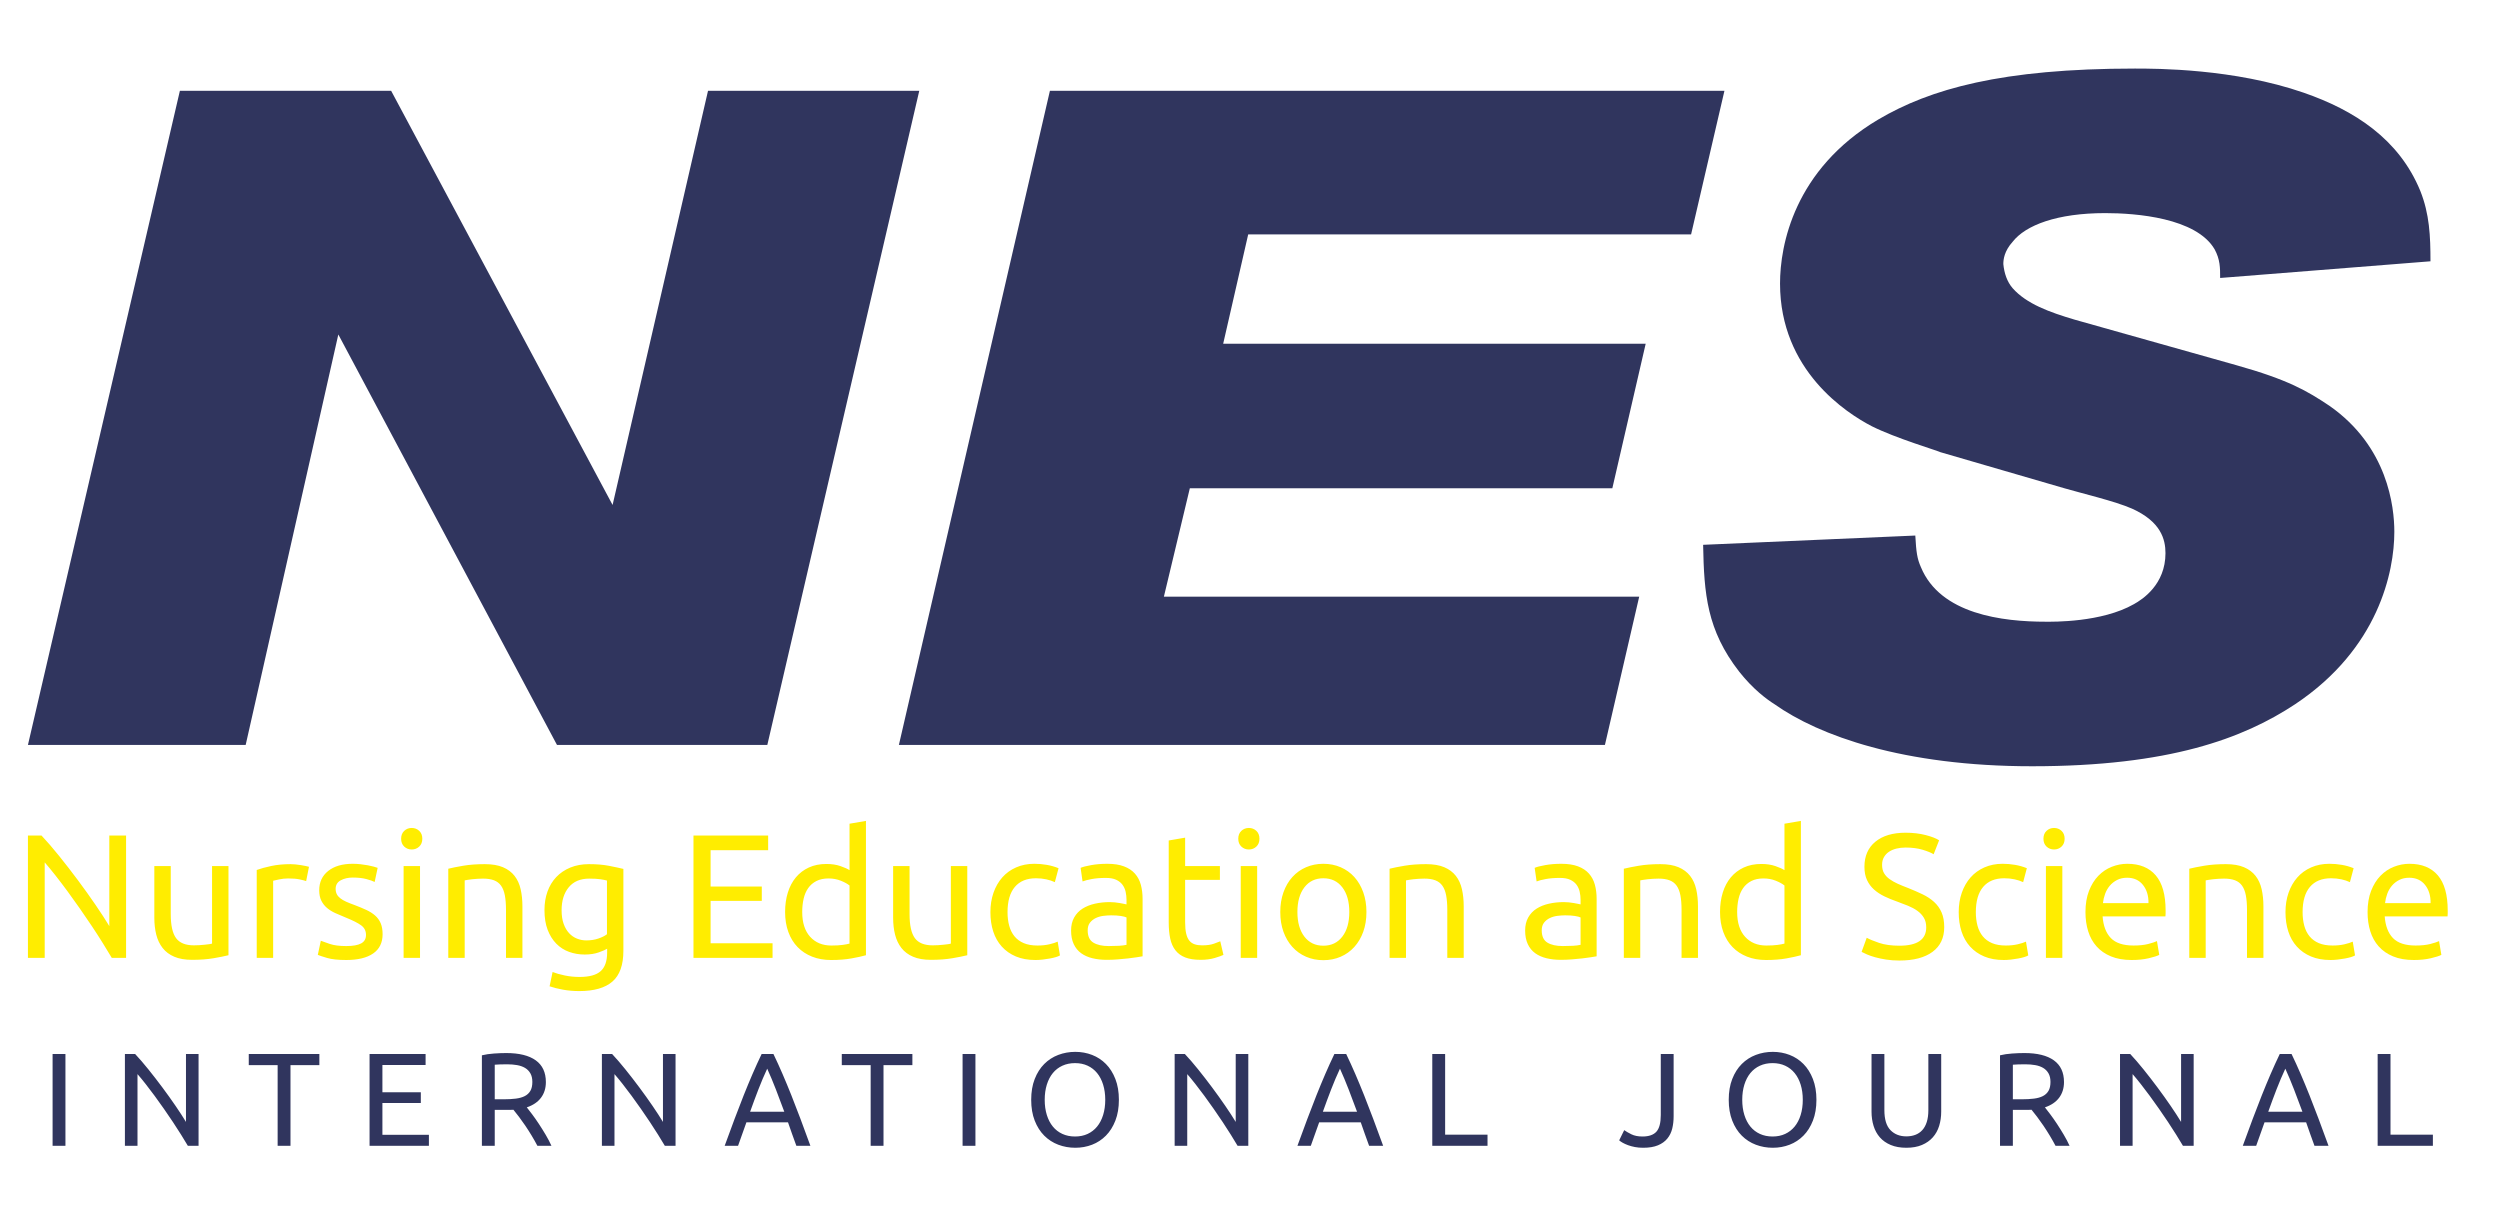 <?xml version="1.0" encoding="UTF-8"?>
<!DOCTYPE svg PUBLIC "-//W3C//DTD SVG 1.1//EN" "http://www.w3.org/Graphics/SVG/1.1/DTD/svg11.dtd">
<!-- Creator: CorelDRAW 2020 (64-Bit) -->
<svg xmlns="http://www.w3.org/2000/svg" xml:space="preserve" width="102.954mm" height="49.943mm" version="1.1" style="shape-rendering:geometricPrecision; text-rendering:geometricPrecision; image-rendering:optimizeQuality; fill-rule:evenodd; clip-rule:evenodd"
viewBox="0 0 11068.07 5369.12"
 xmlns:xlink="http://www.w3.org/1999/xlink"
 xmlns:xodm="http://www.corel.com/coreldraw/odm/2003">
 <defs>
  <style type="text/css">
   <![CDATA[
    .fil3 {fill:none}
    .fil1 {fill:#FFED00;fill-rule:nonzero}
    .fil0 {fill:#30355E;fill-rule:nonzero}
    .fil2 {fill:#30355E;fill-rule:nonzero}
   ]]>
  </style>
 </defs>
 <g id="Layer_x0020_1">
  <path class="fil0" d="M4069.82 401.98l-935.26 0 -422.51 1833.62 -980.39 -1833.62 -935.27 0 -672.73 2896.04 963.98 0 410.19 -1817.2 968.09 1817.2 931.16 0 672.73 -2896.04zm3564.68 0l-2986.28 0 -668.64 2896.04 3125.76 0 151.77 -656.33 -2104.35 0 114.86 -479.94 1870.52 0 147.68 -639.91 -1870.54 0 110.76 -484.05 1960.77 0 147.67 -635.81zm3125.76 754.78c0,-110.75 -4.11,-209.2 -45.13,-311.75 -94.35,-229.72 -291.24,-356.88 -516.85,-434.82 -307.66,-106.64 -652.23,-106.64 -746.58,-106.64 -590.69,0 -906.55,90.24 -1136.26,225.61 -373.29,221.51 -434.82,557.87 -434.82,726.06 0,385.59 295.35,574.28 406.11,631.71 106.64,53.33 287.13,106.66 303.55,114.86l549.67 159.98c69.74,20.51 225.61,57.43 299.44,90.25 127.17,57.43 147.68,135.37 147.68,196.89 0,139.48 -102.55,205.11 -139.47,225.62 -143.57,82.04 -360.99,77.93 -389.69,77.93 -192.8,0 -467.63,-32.81 -553.78,-242.01 -16.42,-36.92 -20.51,-65.63 -24.62,-139.48l-939.36 41.02c4.11,217.41 16.41,377.38 159.98,561.98 61.54,77.94 123.06,123.06 155.88,143.57 196.89,139.47 570.18,274.84 1140.36,274.84 607.1,0 935.27,-123.06 1164.98,-274.84 369.18,-246.12 438.91,-586.59 438.91,-762.98 0,-110.75 -28.71,-377.38 -287.13,-557.87 -98.45,-65.63 -180.49,-114.86 -414.31,-180.49l-713.75 -201c-110.75,-32.82 -213.3,-69.74 -274.84,-139.48 -24.61,-28.71 -36.92,-65.63 -41.02,-106.64 0,-20.51 4.11,-57.43 41.02,-98.45 57.43,-73.83 196.89,-127.17 410.21,-127.17 135.37,0 402,20.51 484.04,159.99 24.61,45.12 24.61,82.04 24.61,127.16l931.17 -73.83z"/>
  <g id="_2015887713424">
   <path class="fil1" d="M494.91 4240.76c-11.46,-19.28 -24.62,-40.91 -39.46,-64.87 -14.85,-23.97 -30.88,-48.85 -48.07,-74.64 -17.2,-25.79 -35.05,-51.98 -53.54,-78.55 -18.5,-26.56 -36.86,-52.23 -55.11,-76.98 -18.23,-24.75 -35.95,-48.07 -53.14,-69.94 -17.2,-21.89 -33.09,-41.16 -47.68,-57.84l0 422.83 -74.25 0 0 -541.63 60.18 0c24.49,26.06 50.68,56.41 78.55,91.06 27.88,34.65 55.48,70.34 82.84,107.07 27.36,36.73 53.15,72.81 77.37,108.25 24.23,35.43 44.68,66.95 61.35,94.57l0 -400.95 74.25 0 0 541.63 -63.31 0zm516.61 -11.73c-16.67,4.17 -38.68,8.6 -66.04,13.29 -27.35,4.7 -59.01,7.04 -94.96,7.04 -31.26,0 -57.58,-4.56 -78.94,-13.69 -21.36,-9.12 -38.55,-22.01 -51.58,-38.68 -13.03,-16.67 -22.4,-36.35 -28.13,-59.01 -5.74,-22.67 -8.6,-47.81 -8.6,-75.43l0 -228.22 72.68 0 0 212.59c0,49.51 7.82,84.93 23.45,106.29 15.63,21.37 41.95,32.05 78.94,32.05 7.82,0 15.89,-0.26 24.23,-0.77 8.33,-0.53 16.15,-1.18 23.45,-1.96 7.29,-0.78 13.93,-1.57 19.93,-2.34 5.99,-0.78 10.29,-1.7 12.89,-2.74l0 -343.11 72.68 0 0 394.69zm275.11 -403.28c6.25,0 13.42,0.39 21.49,1.17 8.07,0.78 16.02,1.82 23.83,3.13 7.82,1.3 14.99,2.6 21.5,3.9 6.5,1.3 11.33,2.47 14.46,3.52l-12.51 63.31c-5.73,-2.09 -15.23,-4.56 -28.52,-7.43 -13.29,-2.86 -30.35,-4.29 -51.19,-4.29 -13.55,0 -26.96,1.43 -40.25,4.29 -13.29,2.87 -22.02,4.83 -26.19,5.87l0 341.54 -72.68 0 0 -389.22c17.2,-6.26 38.56,-12.12 64.09,-17.59 25.52,-5.47 54.18,-8.2 85.97,-8.2zm246.2 362.65c29.7,0 51.71,-3.9 66.04,-11.72 14.33,-7.82 21.49,-20.33 21.49,-37.52 0,-17.72 -7.03,-31.79 -21.1,-42.21 -14.06,-10.42 -37.25,-22.15 -69.56,-35.18 -15.63,-6.25 -30.61,-12.63 -44.94,-19.15 -14.33,-6.51 -26.7,-14.19 -37.13,-23.05 -10.42,-8.86 -18.75,-19.54 -25.01,-32.05 -6.26,-12.5 -9.37,-27.88 -9.37,-46.11 0,-35.96 13.29,-64.48 39.85,-85.58 26.58,-21.1 62.79,-31.66 108.64,-31.66 11.46,0 22.92,0.66 34.39,1.96 11.46,1.3 22.15,2.87 32.04,4.69 9.9,1.83 18.63,3.78 26.19,5.87 7.56,2.07 13.42,3.9 17.59,5.46l-13.29 62.54c-7.82,-4.17 -20.06,-8.47 -36.73,-12.9 -16.67,-4.43 -36.73,-6.64 -60.18,-6.64 -20.32,0 -38.04,4.04 -53.15,12.12 -15.1,8.07 -22.66,20.71 -22.66,37.91 0,8.86 1.69,16.67 5.07,23.45 3.39,6.77 8.6,12.9 15.63,18.36 7.04,5.47 15.77,10.56 26.19,15.24 10.42,4.69 22.92,9.64 37.52,14.85 19.28,7.3 36.47,14.46 51.58,21.5 15.1,7.03 28,15.23 38.69,24.62 10.68,9.37 18.88,20.71 24.62,33.99 5.73,13.29 8.59,29.57 8.59,48.85 0,37.52 -13.93,65.91 -41.81,85.19 -27.88,19.29 -67.61,28.92 -119.19,28.92 -35.95,0 -64.09,-2.99 -84.41,-8.99 -20.32,-5.99 -34.12,-10.55 -41.42,-13.67l13.29 -62.52c8.33,3.13 21.62,7.82 39.86,14.07 18.23,6.25 42.46,9.37 72.68,9.37zm326.7 52.37l-72.68 0 0 -406.42 72.68 0 0 406.42zm-36.73 -479.88c-13.02,0 -24.09,-4.3 -33.21,-12.9 -9.13,-8.6 -13.69,-20.19 -13.69,-34.78 0,-14.59 4.56,-26.19 13.69,-34.78 9.12,-8.6 20.19,-12.9 33.21,-12.9 13.03,0 24.1,4.3 33.22,12.9 9.12,8.59 13.67,20.19 13.67,34.78 0,14.59 -4.56,26.18 -13.67,34.78 -9.12,8.6 -20.19,12.9 -33.22,12.9zm161.78 85.19c16.67,-4.17 38.82,-8.6 66.44,-13.29 27.61,-4.69 59.4,-7.03 95.35,-7.03 32.31,0 59.14,4.56 80.5,13.67 21.37,9.12 38.43,21.89 51.19,38.29 12.77,16.42 21.76,36.09 26.96,59.01 5.21,22.93 7.83,48.21 7.83,75.81l0 228.22 -72.69 0 0 -212.59c0,-25.01 -1.69,-46.37 -5.07,-64.08 -3.39,-17.72 -8.99,-32.05 -16.8,-42.99 -7.82,-10.94 -18.24,-18.89 -31.26,-23.83 -13.03,-4.96 -29.19,-7.43 -48.46,-7.43 -7.82,0 -15.89,0.26 -24.23,0.78 -8.33,0.52 -16.28,1.17 -23.83,1.96 -7.56,0.77 -14.33,1.69 -20.32,2.73 -6,1.04 -10.29,1.83 -12.9,2.34l0 343.11 -72.68 0 0 -394.69zm703.41 354.06c-6.26,4.16 -18.37,9.5 -36.35,16.02 -17.97,6.51 -38.95,9.77 -62.91,9.77 -24.49,0 -47.55,-3.91 -69.17,-11.73 -21.63,-7.82 -40.52,-19.93 -56.67,-36.34 -16.16,-16.42 -28.92,-36.86 -38.3,-61.35 -9.37,-24.49 -14.06,-53.68 -14.06,-87.54 0,-29.7 4.43,-56.92 13.29,-81.67 8.86,-24.75 21.75,-46.12 38.68,-64.09 16.94,-17.97 37.65,-32.04 62.14,-42.21 24.49,-10.16 52.11,-15.23 82.84,-15.23 33.87,0 63.44,2.47 88.71,7.42 25.27,4.96 46.51,9.51 63.7,13.69l0 362.65c0,62.52 -16.15,107.86 -48.45,135.99 -32.31,28.13 -81.28,42.21 -146.94,42.21 -25.53,0 -49.63,-2.09 -72.3,-6.26 -22.66,-4.17 -42.34,-9.12 -59.01,-14.85l13.29 -63.31c14.59,5.73 32.43,10.81 53.54,15.24 21.1,4.43 43.12,6.64 66.04,6.64 43.25,0 74.38,-8.6 93.4,-25.79 19.02,-17.2 28.53,-44.55 28.53,-82.07l0 -17.19zm-0.78 -301.69c-7.3,-2.09 -17.06,-4.04 -29.31,-5.86 -12.24,-1.83 -28.79,-2.74 -49.63,-2.74 -39.08,0 -69.17,12.77 -90.27,38.3 -21.1,25.52 -31.65,59.4 -31.65,101.6 0,23.45 2.99,43.51 8.99,60.18 5.99,16.67 14.06,30.48 24.23,41.42 10.16,10.94 21.88,19.02 35.16,24.23 13.29,5.2 26.96,7.82 41.03,7.82 19.28,0 36.99,-2.74 53.15,-8.21 16.15,-5.47 28.91,-11.85 38.29,-19.15l0 -237.6zm382.96 342.33l0 -541.63 330.61 0 0 64.87 -254.8 0 0 161.01 226.66 0 0 63.31 -226.66 0 0 187.57 274.33 0 0 64.87 -350.14 0zm690.91 -320.44c-8.86,-7.3 -21.63,-14.33 -38.3,-21.1 -16.67,-6.77 -34.91,-10.16 -54.71,-10.16 -20.83,0 -38.69,3.77 -53.54,11.33 -14.85,7.55 -26.96,17.97 -36.34,31.26 -9.39,13.29 -16.16,29.05 -20.33,47.28 -4.16,18.24 -6.25,37.78 -6.25,58.62 0,47.41 11.72,84.01 35.16,109.81 23.45,25.79 54.71,38.69 93.79,38.69 19.8,0 36.35,-0.91 49.63,-2.74 13.29,-1.82 23.58,-3.77 30.88,-5.86l0 -257.13zm0 -273.56l72.68 -12.5 0 594.77c-16.67,4.7 -38.04,9.39 -64.09,14.07 -26.05,4.69 -56.01,7.03 -89.87,7.03 -31.26,0 -59.41,-4.95 -84.41,-14.85 -25.01,-9.9 -46.38,-23.96 -64.08,-42.21 -17.72,-18.23 -31.4,-40.51 -41.03,-66.82 -9.64,-26.31 -14.46,-55.88 -14.46,-88.7 0,-31.26 4.03,-59.92 12.12,-85.97 8.07,-26.06 19.92,-48.46 35.56,-67.22 15.63,-18.75 34.78,-33.35 57.44,-43.77 22.66,-10.42 48.59,-15.63 77.77,-15.63 23.45,0 44.15,3.13 62.14,9.37 17.97,6.26 31.39,12.24 40.25,17.99l0 -205.56zm521.3 582.27c-16.67,4.17 -38.68,8.6 -66.04,13.29 -27.35,4.7 -59.01,7.04 -94.96,7.04 -31.26,0 -57.58,-4.56 -78.94,-13.69 -21.36,-9.12 -38.55,-22.01 -51.58,-38.68 -13.03,-16.67 -22.4,-36.35 -28.13,-59.01 -5.74,-22.67 -8.6,-47.81 -8.6,-75.43l0 -228.22 72.68 0 0 212.59c0,49.51 7.82,84.93 23.45,106.29 15.63,21.37 41.95,32.05 78.94,32.05 7.82,0 15.89,-0.26 24.23,-0.77 8.33,-0.53 16.15,-1.18 23.45,-1.96 7.29,-0.78 13.93,-1.57 19.93,-2.34 5.99,-0.78 10.29,-1.7 12.89,-2.74l0 -343.11 72.68 0 0 394.69zm301.69 21.1c-32.83,0 -61.62,-5.2 -86.37,-15.63 -24.75,-10.42 -45.59,-25.01 -62.52,-43.77 -16.93,-18.76 -29.57,-41.03 -37.91,-66.82 -8.34,-25.79 -12.5,-54.32 -12.5,-85.58 0,-31.26 4.56,-59.91 13.67,-85.97 9.12,-26.05 22.02,-48.58 38.69,-67.6 16.67,-19.02 37.12,-33.87 61.35,-44.55 24.22,-10.69 51.19,-16.03 80.89,-16.03 18.24,0 36.48,1.57 54.71,4.7 18.24,3.12 35.69,8.07 52.37,14.85l-16.41 61.74c-10.94,-5.2 -23.59,-9.37 -37.91,-12.5 -14.33,-3.13 -29.57,-4.69 -45.72,-4.69 -40.65,0 -71.78,12.76 -93.4,38.29 -21.63,25.53 -32.43,62.79 -32.43,111.76 0,21.89 2.47,41.95 7.42,60.18 4.96,18.24 12.77,33.87 23.45,46.89 10.69,13.03 24.36,23.06 41.03,30.09 16.67,7.04 36.99,10.56 60.97,10.56 19.28,0 36.73,-1.83 52.37,-5.47 15.63,-3.64 27.88,-7.56 36.73,-11.72l10.16 60.96c-4.17,2.61 -10.16,5.08 -17.97,7.43 -7.82,2.34 -16.67,4.43 -26.58,6.25 -9.9,1.83 -20.45,3.39 -31.65,4.7 -11.2,1.3 -22.02,1.95 -32.43,1.95zm324.34 -61.74c17.2,0 32.44,-0.39 45.72,-1.17 13.29,-0.78 24.36,-2.21 33.22,-4.3l0 -121.15c-5.2,-2.6 -13.67,-4.82 -25.4,-6.63 -11.72,-1.83 -25.92,-2.74 -42.59,-2.74 -10.94,0 -22.53,0.78 -34.78,2.34 -12.24,1.57 -23.45,4.82 -33.61,9.77 -10.16,4.95 -18.63,11.72 -25.4,20.32 -6.77,8.6 -10.16,19.93 -10.16,34 0,26.05 8.34,44.15 25.01,54.31 16.67,10.16 39.35,15.24 68,15.24zm-6.25 -364.21c29.18,0 53.8,3.78 73.86,11.34 20.06,7.55 36.22,18.23 48.46,32.04 12.24,13.81 20.96,30.22 26.18,49.24 5.21,19.02 7.82,39.99 7.82,62.92l0 254.01c-6.26,1.04 -14.98,2.47 -26.18,4.3 -11.2,1.82 -23.84,3.52 -37.91,5.07 -14.07,1.57 -29.32,3 -45.72,4.3 -16.42,1.3 -32.7,1.96 -48.85,1.96 -22.93,0 -44.03,-2.34 -63.31,-7.04 -19.28,-4.69 -35.95,-12.11 -50.02,-22.27 -14.07,-10.16 -25.01,-23.58 -32.82,-40.25 -7.82,-16.67 -11.73,-36.73 -11.73,-60.18 0,-22.4 4.56,-41.68 13.67,-57.84 9.13,-16.15 21.5,-29.18 37.13,-39.08 15.63,-9.89 33.86,-17.19 54.71,-21.88 20.83,-4.69 42.72,-7.04 65.65,-7.04 7.29,0 14.85,0.4 22.66,1.18 7.82,0.77 15.24,1.82 22.27,3.12 7.03,1.31 13.16,2.48 18.36,3.52 5.21,1.04 8.86,1.83 10.94,2.35l0 -20.33c0,-11.98 -1.3,-23.83 -3.9,-35.56 -2.61,-11.72 -7.3,-22.14 -14.07,-31.26 -6.77,-9.12 -16.02,-16.41 -27.75,-21.88 -11.72,-5.47 -26.96,-8.21 -45.72,-8.21 -23.96,0 -44.94,1.7 -62.91,5.08 -17.97,3.39 -31.39,6.9 -40.25,10.55l-8.6 -60.18c9.37,-4.16 25.01,-8.2 46.89,-12.11 21.89,-3.91 45.59,-5.87 71.12,-5.87zm344.67 10.16l153.97 0 0 60.97 -153.97 0 0 187.57c0,20.33 1.56,37.13 4.69,50.42 3.13,13.29 7.82,23.7 14.07,31.26 6.25,7.55 14.07,12.89 23.45,16.02 9.37,3.13 20.32,4.69 32.82,4.69 21.89,0 39.48,-2.47 52.76,-7.42 13.29,-4.96 22.53,-8.47 27.75,-10.56l14.06 60.18c-7.29,3.64 -20.06,8.2 -38.29,13.67 -18.24,5.47 -39.08,8.21 -62.52,8.21 -27.62,0 -50.41,-3.52 -68.39,-10.56 -17.97,-7.03 -32.43,-17.59 -43.37,-31.65 -10.94,-14.07 -18.63,-31.39 -23.06,-51.98 -4.43,-20.58 -6.64,-44.42 -6.64,-71.51l0 -362.65 72.68 -12.5 0 125.82zm318.88 406.42l-72.68 0 0 -406.42 72.68 0 0 406.42zm-36.73 -479.88c-13.02,0 -24.09,-4.3 -33.21,-12.9 -9.13,-8.6 -13.69,-20.19 -13.69,-34.78 0,-14.59 4.56,-26.19 13.69,-34.78 9.12,-8.6 20.19,-12.9 33.21,-12.9 13.03,0 24.1,4.3 33.22,12.9 9.12,8.59 13.67,20.19 13.67,34.78 0,14.59 -4.56,26.18 -13.67,34.78 -9.12,8.6 -20.19,12.9 -33.22,12.9zm520.53 276.67c0,32.31 -4.69,61.48 -14.07,87.53 -9.37,26.06 -22.53,48.46 -39.46,67.22 -16.93,18.75 -37.12,33.21 -60.58,43.37 -23.45,10.17 -48.97,15.24 -76.59,15.24 -27.62,0 -53.15,-5.07 -76.6,-15.24 -23.45,-10.16 -43.64,-24.62 -60.57,-43.37 -16.93,-18.76 -30.09,-41.16 -39.48,-67.22 -9.37,-26.05 -14.06,-55.23 -14.06,-87.53 0,-31.79 4.69,-60.84 14.06,-87.14 9.39,-26.32 22.54,-48.85 39.48,-67.61 16.93,-18.76 37.12,-33.22 60.57,-43.38 23.45,-10.16 48.98,-15.24 76.6,-15.24 27.62,0 53.14,5.08 76.59,15.24 23.46,10.16 43.65,24.62 60.58,43.38 16.93,18.76 30.09,41.29 39.46,67.61 9.39,26.31 14.07,55.35 14.07,87.14zm-75.81 0c0,-45.85 -10.29,-82.2 -30.88,-109.03 -20.58,-26.83 -48.58,-40.25 -84.01,-40.25 -35.43,0 -63.44,13.42 -84.03,40.25 -20.58,26.83 -30.86,63.18 -30.86,109.03 0,45.85 10.29,82.19 30.86,109.03 20.59,26.83 48.59,40.25 84.03,40.25 35.43,0 63.44,-13.42 84.01,-40.25 20.59,-26.84 30.88,-63.18 30.88,-109.03zm178.2 -191.49c16.67,-4.17 38.82,-8.6 66.44,-13.29 27.61,-4.69 59.4,-7.03 95.35,-7.03 32.31,0 59.14,4.56 80.5,13.67 21.37,9.12 38.43,21.89 51.19,38.29 12.77,16.42 21.76,36.09 26.96,59.01 5.21,22.93 7.83,48.21 7.83,75.81l0 228.22 -72.69 0 0 -212.59c0,-25.01 -1.69,-46.37 -5.07,-64.08 -3.39,-17.72 -8.99,-32.05 -16.8,-42.99 -7.82,-10.94 -18.24,-18.89 -31.26,-23.83 -13.03,-4.96 -29.19,-7.43 -48.46,-7.43 -7.82,0 -15.89,0.26 -24.23,0.78 -8.33,0.52 -16.28,1.17 -23.83,1.96 -7.56,0.77 -14.33,1.69 -20.32,2.73 -6,1.04 -10.29,1.83 -12.9,2.34l0 343.11 -72.68 0 0 -394.69zm766.71 342.33c17.2,0 32.44,-0.39 45.72,-1.17 13.29,-0.78 24.36,-2.21 33.22,-4.3l0 -121.15c-5.2,-2.6 -13.67,-4.82 -25.4,-6.63 -11.72,-1.83 -25.92,-2.74 -42.59,-2.74 -10.94,0 -22.53,0.78 -34.78,2.34 -12.24,1.57 -23.45,4.82 -33.61,9.77 -10.16,4.95 -18.63,11.72 -25.4,20.32 -6.77,8.6 -10.16,19.93 -10.16,34 0,26.05 8.34,44.15 25.01,54.31 16.67,10.16 39.35,15.24 68,15.24zm-6.25 -364.21c29.18,0 53.8,3.78 73.86,11.34 20.06,7.55 36.22,18.23 48.46,32.04 12.24,13.81 20.96,30.22 26.18,49.24 5.21,19.02 7.82,39.99 7.82,62.92l0 254.01c-6.26,1.04 -14.98,2.47 -26.18,4.3 -11.2,1.82 -23.84,3.52 -37.91,5.07 -14.07,1.57 -29.32,3 -45.72,4.3 -16.42,1.3 -32.7,1.96 -48.85,1.96 -22.93,0 -44.03,-2.34 -63.31,-7.04 -19.28,-4.69 -35.95,-12.11 -50.02,-22.27 -14.07,-10.16 -25.01,-23.58 -32.82,-40.25 -7.82,-16.67 -11.73,-36.73 -11.73,-60.18 0,-22.4 4.56,-41.68 13.67,-57.84 9.13,-16.15 21.5,-29.18 37.13,-39.08 15.63,-9.89 33.86,-17.19 54.71,-21.88 20.83,-4.69 42.72,-7.04 65.65,-7.04 7.29,0 14.85,0.4 22.66,1.18 7.82,0.77 15.24,1.82 22.27,3.12 7.03,1.31 13.16,2.48 18.36,3.52 5.21,1.04 8.86,1.83 10.94,2.35l0 -20.33c0,-11.98 -1.3,-23.83 -3.9,-35.56 -2.61,-11.72 -7.3,-22.14 -14.07,-31.26 -6.77,-9.12 -16.02,-16.41 -27.75,-21.88 -11.72,-5.47 -26.96,-8.21 -45.72,-8.21 -23.96,0 -44.94,1.7 -62.91,5.08 -17.97,3.39 -31.39,6.9 -40.25,10.55l-8.6 -60.18c9.37,-4.16 25.01,-8.2 46.89,-12.11 21.89,-3.91 45.59,-5.87 71.12,-5.87zm276.67 21.89c16.67,-4.17 38.82,-8.6 66.44,-13.29 27.61,-4.69 59.4,-7.03 95.35,-7.03 32.31,0 59.14,4.56 80.5,13.67 21.37,9.12 38.43,21.89 51.19,38.29 12.77,16.42 21.76,36.09 26.96,59.01 5.21,22.93 7.83,48.21 7.83,75.81l0 228.22 -72.69 0 0 -212.59c0,-25.01 -1.69,-46.37 -5.07,-64.08 -3.39,-17.72 -8.99,-32.05 -16.8,-42.99 -7.82,-10.94 -18.24,-18.89 -31.26,-23.83 -13.03,-4.96 -29.19,-7.43 -48.46,-7.43 -7.82,0 -15.89,0.26 -24.23,0.78 -8.33,0.52 -16.28,1.17 -23.83,1.96 -7.56,0.77 -14.33,1.69 -20.32,2.73 -6,1.04 -10.29,1.83 -12.9,2.34l0 343.11 -72.68 0 0 -394.69zm711.23 74.25c-8.86,-7.3 -21.63,-14.33 -38.3,-21.1 -16.67,-6.77 -34.91,-10.16 -54.71,-10.16 -20.83,0 -38.69,3.77 -53.54,11.33 -14.85,7.55 -26.96,17.97 -36.34,31.26 -9.39,13.29 -16.16,29.05 -20.33,47.28 -4.16,18.24 -6.25,37.78 -6.25,58.62 0,47.41 11.72,84.01 35.16,109.81 23.45,25.79 54.71,38.69 93.79,38.69 19.8,0 36.35,-0.91 49.63,-2.74 13.29,-1.82 23.58,-3.77 30.88,-5.86l0 -257.13zm0 -273.56l72.68 -12.5 0 594.77c-16.67,4.7 -38.04,9.39 -64.09,14.07 -26.05,4.69 -56.01,7.03 -89.87,7.03 -31.26,0 -59.41,-4.95 -84.41,-14.85 -25.01,-9.9 -46.38,-23.96 -64.08,-42.21 -17.72,-18.23 -31.4,-40.51 -41.03,-66.82 -9.64,-26.31 -14.46,-55.88 -14.46,-88.7 0,-31.26 4.03,-59.92 12.12,-85.97 8.07,-26.06 19.92,-48.46 35.56,-67.22 15.63,-18.75 34.78,-33.35 57.44,-43.77 22.66,-10.42 48.59,-15.63 77.77,-15.63 23.45,0 44.15,3.13 62.14,9.37 17.97,6.26 31.39,12.24 40.25,17.99l0 -205.56zm508.8 540.07c79.2,0 118.8,-27.1 118.8,-81.28 0,-16.67 -3.52,-30.88 -10.56,-42.59 -7.03,-11.73 -16.54,-21.89 -28.52,-30.49 -11.99,-8.6 -25.66,-16.02 -41.03,-22.27 -15.37,-6.25 -31.66,-12.5 -48.85,-18.76 -19.8,-6.77 -38.56,-14.46 -56.27,-23.05 -17.72,-8.6 -33.09,-18.76 -46.12,-30.49 -13.02,-11.72 -23.32,-25.66 -30.86,-41.81 -7.56,-16.16 -11.34,-35.69 -11.34,-58.62 0,-47.41 16.16,-84.4 48.46,-110.98 32.31,-26.58 76.85,-39.86 133.65,-39.86 32.82,0 62.65,3.52 89.49,10.55 26.83,7.04 46.51,14.73 59.01,23.06l-24.23 61.75c-10.94,-6.78 -27.22,-13.43 -48.85,-19.93 -21.62,-6.51 -46.76,-9.77 -75.41,-9.77 -14.59,0 -28.14,1.56 -40.65,4.69 -12.5,3.13 -23.45,7.82 -32.82,14.07 -9.39,6.25 -16.8,14.19 -22.27,23.83 -5.47,9.64 -8.21,20.97 -8.21,34 0,14.59 2.87,26.83 8.6,36.73 5.73,9.89 13.81,18.62 24.23,26.18 10.42,7.56 22.53,14.46 36.34,20.72 13.81,6.25 29.06,12.5 45.72,18.75 23.46,9.39 44.95,18.76 64.48,28.14 19.54,9.37 36.48,20.58 50.81,33.61 14.33,13.02 25.4,28.52 33.22,46.5 7.82,17.99 11.72,39.73 11.72,65.27 0,47.42 -17.32,83.89 -51.97,109.42 -34.65,25.53 -83.5,38.3 -146.55,38.3 -21.36,0 -41.03,-1.44 -59.01,-4.3 -17.97,-2.87 -33.99,-6.26 -48.07,-10.16 -14.07,-3.91 -26.18,-8.08 -36.34,-12.51 -10.17,-4.43 -18.11,-8.2 -23.84,-11.33l22.66 -62.52c11.99,6.77 30.23,14.33 54.72,22.66 24.48,8.34 54.44,12.51 89.87,12.51zm461.91 63.3c-32.83,0 -61.62,-5.2 -86.37,-15.63 -24.75,-10.42 -45.59,-25.01 -62.52,-43.77 -16.93,-18.76 -29.57,-41.03 -37.91,-66.82 -8.34,-25.79 -12.5,-54.32 -12.5,-85.58 0,-31.26 4.56,-59.91 13.67,-85.97 9.12,-26.05 22.02,-48.58 38.69,-67.6 16.67,-19.02 37.12,-33.87 61.35,-44.55 24.22,-10.69 51.19,-16.03 80.89,-16.03 18.24,0 36.48,1.57 54.71,4.7 18.24,3.12 35.69,8.07 52.37,14.85l-16.41 61.74c-10.94,-5.2 -23.59,-9.37 -37.91,-12.5 -14.33,-3.13 -29.57,-4.69 -45.72,-4.69 -40.65,0 -71.78,12.76 -93.4,38.29 -21.63,25.53 -32.43,62.79 -32.43,111.76 0,21.89 2.47,41.95 7.42,60.18 4.96,18.24 12.77,33.87 23.45,46.89 10.69,13.03 24.36,23.06 41.03,30.09 16.67,7.04 36.99,10.56 60.97,10.56 19.28,0 36.73,-1.83 52.37,-5.47 15.63,-3.64 27.88,-7.56 36.73,-11.72l10.16 60.96c-4.17,2.61 -10.16,5.08 -17.97,7.43 -7.82,2.34 -16.67,4.43 -26.58,6.25 -9.9,1.83 -20.45,3.39 -31.65,4.7 -11.2,1.3 -22.02,1.95 -32.43,1.95zm259.47 -9.37l-72.68 0 0 -406.42 72.68 0 0 406.42zm-36.73 -479.88c-13.02,0 -24.09,-4.3 -33.21,-12.9 -9.13,-8.6 -13.69,-20.19 -13.69,-34.78 0,-14.59 4.56,-26.19 13.69,-34.78 9.12,-8.6 20.19,-12.9 33.21,-12.9 13.03,0 24.1,4.3 33.22,12.9 9.12,8.59 13.67,20.19 13.67,34.78 0,14.59 -4.56,26.18 -13.67,34.78 -9.12,8.6 -20.19,12.9 -33.22,12.9zm139.12 277.45c0,-35.95 5.2,-67.34 15.63,-94.17 10.42,-26.83 24.23,-49.11 41.42,-66.82 17.19,-17.72 36.99,-31 59.4,-39.86 22.4,-8.86 45.33,-13.29 68.78,-13.29 54.71,0 96.66,17.07 125.83,51.19 29.18,34.13 43.77,86.11 43.77,155.92 0,3.13 0,7.17 0,12.12 0,4.95 -0.26,9.51 -0.78,13.67l-278.23 0c3.13,42.21 15.37,74.25 36.73,96.13 21.36,21.89 54.71,32.83 100.03,32.83 25.53,0 47.03,-2.21 64.48,-6.64 17.46,-4.43 30.62,-8.73 39.48,-12.9l10.16 60.97c-8.86,4.69 -24.36,9.64 -46.51,14.85 -22.15,5.21 -47.28,7.82 -75.43,7.82 -35.42,0 -66.04,-5.33 -91.83,-16.02 -25.79,-10.69 -47.02,-25.4 -63.7,-44.16 -16.67,-18.75 -29.05,-41.02 -37.12,-66.82 -8.08,-25.79 -12.12,-54.05 -12.12,-84.8zm279.02 -39.85c0.52,-32.83 -7.69,-59.79 -24.62,-80.9 -16.93,-21.1 -40.25,-31.65 -69.95,-31.65 -16.67,0 -31.39,3.26 -44.15,9.77 -12.77,6.5 -23.59,14.98 -32.44,25.39 -8.85,10.43 -15.76,22.4 -20.71,35.96 -4.96,13.55 -8.2,27.35 -9.77,41.42l201.65 0zm180.54 -152.41c16.67,-4.17 38.82,-8.6 66.44,-13.29 27.61,-4.69 59.4,-7.03 95.35,-7.03 32.31,0 59.14,4.56 80.5,13.67 21.37,9.12 38.43,21.89 51.19,38.29 12.77,16.42 21.76,36.09 26.96,59.01 5.21,22.93 7.83,48.21 7.83,75.81l0 228.22 -72.69 0 0 -212.59c0,-25.01 -1.69,-46.37 -5.07,-64.08 -3.39,-17.72 -8.99,-32.05 -16.8,-42.99 -7.82,-10.94 -18.24,-18.89 -31.26,-23.83 -13.03,-4.96 -29.19,-7.43 -48.46,-7.43 -7.82,0 -15.89,0.26 -24.23,0.78 -8.33,0.52 -16.28,1.17 -23.83,1.96 -7.56,0.77 -14.33,1.69 -20.32,2.73 -6,1.04 -10.29,1.83 -12.9,2.34l0 343.11 -72.68 0 0 -394.69zm625.26 404.07c-32.83,0 -61.62,-5.2 -86.37,-15.63 -24.75,-10.42 -45.59,-25.01 -62.52,-43.77 -16.93,-18.76 -29.57,-41.03 -37.91,-66.82 -8.34,-25.79 -12.5,-54.32 -12.5,-85.58 0,-31.26 4.56,-59.91 13.67,-85.97 9.12,-26.05 22.02,-48.58 38.69,-67.6 16.67,-19.02 37.12,-33.87 61.35,-44.55 24.22,-10.69 51.19,-16.03 80.89,-16.03 18.24,0 36.48,1.57 54.71,4.7 18.24,3.12 35.69,8.07 52.37,14.85l-16.41 61.74c-10.94,-5.2 -23.59,-9.37 -37.91,-12.5 -14.33,-3.13 -29.57,-4.69 -45.72,-4.69 -40.65,0 -71.78,12.76 -93.4,38.29 -21.63,25.53 -32.43,62.79 -32.43,111.76 0,21.89 2.47,41.95 7.42,60.18 4.96,18.24 12.77,33.87 23.45,46.89 10.69,13.03 24.36,23.06 41.03,30.09 16.67,7.04 36.99,10.56 60.97,10.56 19.28,0 36.73,-1.83 52.37,-5.47 15.63,-3.64 27.88,-7.56 36.73,-11.72l10.16 60.96c-4.17,2.61 -10.16,5.08 -17.97,7.43 -7.82,2.34 -16.67,4.43 -26.58,6.25 -9.9,1.83 -20.45,3.39 -31.65,4.7 -11.2,1.3 -22.02,1.95 -32.43,1.95z"/>
   <path class="fil1" d="M10481.78 4038.33c0,-35.95 5.2,-67.34 15.63,-94.17 10.42,-26.83 24.23,-49.11 41.42,-66.82 17.19,-17.72 36.99,-31 59.4,-39.86 22.4,-8.86 45.33,-13.29 68.78,-13.29 54.71,0 96.66,17.07 125.83,51.19 29.18,34.13 43.77,86.11 43.77,155.92 0,3.13 0,7.17 0,12.12 0,4.95 -0.26,9.51 -0.78,13.67l-278.23 0c3.13,42.21 15.37,74.25 36.73,96.13 21.36,21.89 54.71,32.83 100.03,32.83 25.53,0 47.03,-2.21 64.48,-6.64 17.46,-4.43 30.62,-8.73 39.48,-12.9l10.16 60.97c-8.86,4.69 -24.36,9.64 -46.51,14.85 -22.15,5.21 -47.28,7.82 -75.43,7.82 -35.42,0 -66.04,-5.33 -91.83,-16.02 -25.79,-10.69 -47.02,-25.4 -63.7,-44.16 -16.67,-18.75 -29.05,-41.02 -37.12,-66.82 -8.08,-25.79 -12.12,-54.05 -12.12,-84.8zm279.02 -39.85c0.52,-32.83 -7.69,-59.79 -24.62,-80.9 -16.93,-21.1 -40.25,-31.65 -69.95,-31.65 -16.67,0 -31.39,3.26 -44.15,9.77 -12.77,6.5 -23.59,14.98 -32.44,25.39 -8.85,10.43 -15.76,22.4 -20.71,35.96 -4.96,13.55 -8.2,27.35 -9.77,41.42l201.65 0z"/>
  </g>
  <path class="fil2" d="M232.82 4666.21l56.89 0 0 406.41 -56.89 0 0 -406.41zm598.75 406.41c-8.6,-14.47 -18.47,-30.69 -29.62,-48.68 -11.14,-17.99 -23.16,-36.65 -36.07,-56 -12.9,-19.36 -26.28,-39 -40.16,-58.94 -13.88,-19.93 -27.66,-39.2 -41.35,-57.76 -13.69,-18.57 -26.98,-36.07 -39.88,-52.48 -12.9,-16.43 -24.82,-30.89 -35.77,-43.4l0 317.27 -55.72 0 0 -406.41 45.16 0c18.37,19.56 38.02,42.32 58.93,68.32 20.92,26.01 41.64,52.78 62.17,80.35 20.52,27.56 39.87,54.63 58.05,81.22 18.18,26.59 33.53,50.24 46.03,70.96l0 -300.85 55.72 0 0 406.41 -47.51 0zm582.32 -406.41l0 49.26 -127.84 0 0 357.15 -56.88 0 0 -357.15 -127.84 0 0 -49.26 312.57 0zm222.24 406.41l0 -406.41 248.07 0 0 48.68 -191.18 0 0 120.8 170.07 0 0 47.51 -170.07 0 0 140.74 205.84 0 0 48.68 -262.73 0zm696.1 -170.07c6.26,7.83 14.17,18.08 23.75,30.79 9.58,12.71 19.46,26.78 29.62,42.23 10.17,15.44 20.23,31.56 30.21,48.38 9.97,16.81 18.47,33.04 25.51,48.68l-62.17 0c-7.82,-14.86 -16.32,-29.91 -25.51,-45.15 -9.18,-15.25 -18.47,-29.81 -27.85,-43.69 -9.39,-13.89 -18.66,-26.89 -27.85,-39 -9.19,-12.13 -17.49,-22.67 -24.92,-31.67 -5.08,0.39 -10.27,0.59 -15.55,0.59 -5.28,0 -10.65,0 -16.13,0l-51.02 0 0 158.92 -56.89 0 0 -400.54c16.03,-3.91 33.92,-6.55 53.67,-7.92 19.74,-1.37 37.82,-2.05 54.25,-2.05 57.07,0 100.57,10.75 130.48,32.26 29.91,21.5 44.87,53.56 44.87,96.17 0,26.97 -7.14,50.04 -21.41,69.2 -14.27,19.16 -35.28,33.42 -63.04,42.81zm-86.21 -190.59c-24.24,0 -42.81,0.59 -55.71,1.76l0 153.06 40.46 0c19.54,0 37.14,-0.98 52.77,-2.93 15.64,-1.96 28.84,-5.67 39.59,-11.15 10.75,-5.47 19.06,-13.19 24.92,-23.16 5.87,-9.98 8.79,-23.17 8.79,-39.59 0,-15.24 -2.92,-27.95 -8.79,-38.11 -5.86,-10.17 -13.78,-18.18 -23.75,-24.05 -9.98,-5.86 -21.71,-9.97 -35.19,-12.32 -13.49,-2.34 -27.85,-3.52 -43.11,-3.52zm697.27 360.67c-8.6,-14.47 -18.47,-30.69 -29.62,-48.68 -11.14,-17.99 -23.16,-36.65 -36.07,-56 -12.9,-19.36 -26.28,-39 -40.16,-58.94 -13.88,-19.93 -27.66,-39.2 -41.35,-57.76 -13.69,-18.57 -26.98,-36.07 -39.88,-52.48 -12.9,-16.43 -24.82,-30.89 -35.77,-43.4l0 317.27 -55.72 0 0 -406.41 45.16 0c18.37,19.56 38.02,42.32 58.93,68.32 20.92,26.01 41.64,52.78 62.17,80.35 20.52,27.56 39.87,54.63 58.05,81.22 18.18,26.59 33.53,50.24 46.03,70.96l0 -300.85 55.72 0 0 406.41 -47.51 0zm582.32 0c-6.64,-17.6 -12.9,-34.9 -18.76,-51.9 -5.87,-17.01 -11.92,-34.3 -18.18,-51.9l-184.14 0 -36.95 103.81 -59.23 0c15.64,-43 30.31,-82.79 43.99,-119.34 13.69,-36.55 27.07,-71.25 40.16,-104.1 13.1,-32.84 26.1,-64.21 39,-94.12 12.9,-29.91 26.39,-59.53 40.46,-88.85l52.19 0c14.07,29.33 27.56,58.94 40.46,88.85 12.9,29.91 25.91,61.28 39,94.12 13.09,32.84 26.49,67.55 40.17,104.1 13.67,36.55 28.34,76.34 43.98,119.34l-62.17 0zm-53.37 -150.72c-12.5,-34.01 -24.92,-66.95 -37.24,-98.81 -12.31,-31.86 -25.11,-62.46 -38.41,-91.79 -13.69,29.33 -26.68,59.92 -38.99,91.79 -12.32,31.85 -24.53,64.79 -36.66,98.81l151.3 0zm567.08 -255.69l0 49.26 -127.84 0 0 357.15 -56.88 0 0 -357.15 -127.84 0 0 -49.26 312.57 0zm222.24 0l56.89 0 0 406.41 -56.89 0 0 -406.41zm303.76 202.91c0,-34.8 5.18,-65.49 15.55,-92.08 10.35,-26.59 24.44,-48.77 42.22,-66.56 17.79,-17.79 38.51,-31.19 62.17,-40.17 23.65,-8.99 48.76,-13.49 75.35,-13.49 26.2,0 50.92,4.5 74.19,13.49 23.26,8.99 43.69,22.38 61.29,40.17 17.59,17.78 31.56,39.97 41.93,66.56 10.36,26.59 15.55,57.28 15.55,92.08 0,34.79 -5.18,65.48 -15.55,92.07 -10.36,26.59 -24.34,48.77 -41.93,66.57 -17.6,17.79 -38.02,31.18 -61.29,40.17 -23.26,8.99 -47.99,13.48 -74.19,13.48 -26.59,0 -51.7,-4.49 -75.35,-13.48 -23.66,-9 -44.38,-22.38 -62.17,-40.17 -17.78,-17.79 -31.86,-39.98 -42.22,-66.57 -10.36,-26.59 -15.55,-57.28 -15.55,-92.07zm59.82 0c0,24.63 3.13,47.01 9.39,67.15 6.26,20.14 15.15,37.24 26.68,51.31 11.54,14.07 25.61,24.93 42.23,32.55 16.61,7.62 35.28,11.43 56,11.43 20.73,0 39.29,-3.81 55.72,-11.43 16.42,-7.62 30.39,-18.48 41.93,-32.55 11.54,-14.07 20.43,-31.18 26.68,-51.31 6.26,-20.14 9.39,-42.52 9.39,-67.15 0,-24.63 -3.13,-47.01 -9.39,-67.15 -6.26,-20.14 -15.15,-37.24 -26.68,-51.31 -11.54,-14.08 -25.51,-24.93 -41.93,-32.55 -16.43,-7.62 -34.99,-11.44 -55.72,-11.44 -20.72,0 -39.39,3.82 -56,11.44 -16.62,7.62 -30.69,18.47 -42.23,32.55 -11.54,14.07 -20.43,31.18 -26.68,51.31 -6.26,20.14 -9.39,42.52 -9.39,67.15zm853.85 203.5c-8.6,-14.47 -18.47,-30.69 -29.62,-48.68 -11.14,-17.99 -23.16,-36.65 -36.07,-56 -12.9,-19.36 -26.28,-39 -40.16,-58.94 -13.88,-19.93 -27.66,-39.2 -41.35,-57.76 -13.69,-18.57 -26.98,-36.07 -39.88,-52.48 -12.9,-16.43 -24.82,-30.89 -35.77,-43.4l0 317.27 -55.72 0 0 -406.41 45.16 0c18.37,19.56 38.02,42.32 58.93,68.32 20.92,26.01 41.64,52.78 62.17,80.35 20.52,27.56 39.87,54.63 58.05,81.22 18.18,26.59 33.53,50.24 46.03,70.96l0 -300.85 55.72 0 0 406.41 -47.51 0zm582.32 0c-6.64,-17.6 -12.9,-34.9 -18.76,-51.9 -5.87,-17.01 -11.92,-34.3 -18.18,-51.9l-184.14 0 -36.95 103.81 -59.23 0c15.64,-43 30.31,-82.79 43.99,-119.34 13.69,-36.55 27.07,-71.25 40.16,-104.1 13.1,-32.84 26.1,-64.21 39,-94.12 12.9,-29.91 26.39,-59.53 40.46,-88.85l52.19 0c14.07,29.33 27.56,58.94 40.46,88.85 12.9,29.91 25.91,61.28 39,94.12 13.09,32.84 26.49,67.55 40.17,104.1 13.67,36.55 28.34,76.34 43.98,119.34l-62.17 0zm-53.37 -150.72c-12.5,-34.01 -24.92,-66.95 -37.24,-98.81 -12.31,-31.86 -25.11,-62.46 -38.41,-91.79 -13.69,29.33 -26.68,59.92 -38.99,91.79 -12.32,31.85 -24.53,64.79 -36.66,98.81l151.3 0zm577.63 101.46l0 49.26 -244.55 0 0 -406.41 56.89 0 0 357.15 187.66 0zm823.94 -81.52c0,19.54 -2.05,37.73 -6.16,54.54 -4.11,16.81 -11.34,31.57 -21.69,44.28 -10.36,12.71 -24.24,22.67 -41.64,29.91 -17.4,7.24 -39.2,10.85 -65.4,10.85 -13.29,0 -25.51,-1.08 -36.65,-3.23 -11.15,-2.15 -21.21,-4.88 -30.21,-8.2 -8.99,-3.33 -16.8,-6.85 -23.46,-10.56 -6.64,-3.72 -11.92,-7.33 -15.84,-10.86l22.29 -45.15c8.21,5.86 18.87,12.02 31.96,18.47 13.1,6.45 29.42,9.68 48.97,9.68 28.16,0 48.68,-7.13 61.58,-21.4 12.9,-14.27 19.35,-38.8 19.35,-73.6l0 -270.35 56.89 0 0 275.63zm243.95 -72.72c0,-34.8 5.18,-65.49 15.55,-92.08 10.35,-26.59 24.44,-48.77 42.22,-66.56 17.79,-17.79 38.51,-31.19 62.17,-40.17 23.65,-8.99 48.76,-13.49 75.35,-13.49 26.2,0 50.92,4.5 74.19,13.49 23.26,8.99 43.69,22.38 61.29,40.17 17.59,17.78 31.56,39.97 41.93,66.56 10.36,26.59 15.55,57.28 15.55,92.08 0,34.79 -5.18,65.48 -15.55,92.07 -10.36,26.59 -24.34,48.77 -41.93,66.57 -17.6,17.79 -38.02,31.18 -61.29,40.17 -23.26,8.99 -47.99,13.48 -74.19,13.48 -26.59,0 -51.7,-4.49 -75.35,-13.48 -23.66,-9 -44.38,-22.38 -62.17,-40.17 -17.78,-17.79 -31.86,-39.98 -42.22,-66.57 -10.36,-26.59 -15.55,-57.28 -15.55,-92.07zm59.82 0c0,24.63 3.13,47.01 9.39,67.15 6.26,20.14 15.15,37.24 26.68,51.31 11.54,14.07 25.61,24.93 42.23,32.55 16.61,7.62 35.28,11.43 56,11.43 20.73,0 39.29,-3.81 55.72,-11.43 16.42,-7.62 30.39,-18.48 41.93,-32.55 11.54,-14.07 20.43,-31.18 26.68,-51.31 6.26,-20.14 9.39,-42.52 9.39,-67.15 0,-24.63 -3.13,-47.01 -9.39,-67.15 -6.26,-20.14 -15.15,-37.24 -26.68,-51.31 -11.54,-14.08 -25.51,-24.93 -41.93,-32.55 -16.43,-7.62 -34.99,-11.44 -55.72,-11.44 -20.72,0 -39.39,3.82 -56,11.44 -16.62,7.62 -30.69,18.47 -42.23,32.55 -11.54,14.07 -20.43,31.18 -26.68,51.31 -6.26,20.14 -9.39,42.52 -9.39,67.15zm726.6 212.29c-26.59,0 -49.66,-4.11 -69.2,-12.31 -19.56,-8.21 -35.58,-19.46 -48.1,-33.72 -12.5,-14.27 -21.79,-31.18 -27.85,-50.73 -6.06,-19.54 -9.08,-40.66 -9.08,-63.33l0 -255.11 56.88 0 0 248.66c0,40.66 9,70.18 26.97,88.55 17.99,18.37 41.44,27.56 70.38,27.56 14.46,0 27.66,-2.25 39.58,-6.74 11.92,-4.5 22.19,-11.44 30.79,-20.82 8.6,-9.39 15.24,-21.4 19.93,-36.07 4.7,-14.66 7.04,-32.15 7.04,-52.48l0 -248.66 56.88 0 0 255.11c0,22.67 -3.02,43.79 -9.08,63.33 -6.06,19.56 -15.45,36.47 -28.16,50.73 -12.7,14.27 -28.74,25.51 -48.09,33.72 -19.35,8.2 -42.31,12.31 -68.9,12.31zm613.4 -178.87c6.26,7.83 14.17,18.08 23.75,30.79 9.58,12.71 19.46,26.78 29.62,42.23 10.17,15.44 20.23,31.56 30.21,48.38 9.97,16.81 18.47,33.04 25.51,48.68l-62.17 0c-7.82,-14.86 -16.32,-29.91 -25.51,-45.15 -9.18,-15.25 -18.47,-29.81 -27.85,-43.69 -9.39,-13.89 -18.66,-26.89 -27.85,-39 -9.19,-12.13 -17.49,-22.67 -24.92,-31.67 -5.08,0.39 -10.27,0.59 -15.55,0.59 -5.28,0 -10.65,0 -16.13,0l-51.02 0 0 158.92 -56.89 0 0 -400.54c16.03,-3.91 33.92,-6.55 53.67,-7.92 19.74,-1.37 37.82,-2.05 54.25,-2.05 57.07,0 100.57,10.75 130.48,32.26 29.91,21.5 44.87,53.56 44.87,96.17 0,26.97 -7.14,50.04 -21.41,69.2 -14.27,19.16 -35.28,33.42 -63.04,42.81zm-86.21 -190.59c-24.24,0 -42.81,0.59 -55.71,1.76l0 153.06 40.46 0c19.54,0 37.14,-0.98 52.77,-2.93 15.64,-1.96 28.84,-5.67 39.59,-11.15 10.75,-5.47 19.06,-13.19 24.92,-23.16 5.87,-9.98 8.79,-23.17 8.79,-39.59 0,-15.24 -2.92,-27.95 -8.79,-38.11 -5.86,-10.17 -13.78,-18.18 -23.75,-24.05 -9.98,-5.86 -21.71,-9.97 -35.19,-12.32 -13.49,-2.34 -27.85,-3.52 -43.11,-3.52zm697.27 360.67c-8.6,-14.47 -18.47,-30.69 -29.62,-48.68 -11.14,-17.99 -23.16,-36.65 -36.07,-56 -12.9,-19.36 -26.28,-39 -40.16,-58.94 -13.88,-19.93 -27.66,-39.2 -41.35,-57.76 -13.69,-18.57 -26.98,-36.07 -39.88,-52.48 -12.9,-16.43 -24.82,-30.89 -35.77,-43.4l0 317.27 -55.72 0 0 -406.41 45.16 0c18.37,19.56 38.02,42.32 58.93,68.32 20.92,26.01 41.64,52.78 62.17,80.35 20.52,27.56 39.87,54.63 58.05,81.22 18.18,26.59 33.53,50.24 46.03,70.96l0 -300.85 55.72 0 0 406.41 -47.51 0zm582.32 0c-6.64,-17.6 -12.9,-34.9 -18.76,-51.9 -5.87,-17.01 -11.92,-34.3 -18.18,-51.9l-184.14 0 -36.95 103.81 -59.23 0c15.64,-43 30.31,-82.79 43.99,-119.34 13.69,-36.55 27.07,-71.25 40.16,-104.1 13.1,-32.84 26.1,-64.21 39,-94.12 12.9,-29.91 26.39,-59.53 40.46,-88.85l52.19 0c14.07,29.33 27.56,58.94 40.46,88.85 12.9,29.91 25.91,61.28 39,94.12 13.09,32.84 26.49,67.55 40.17,104.1 13.67,36.55 28.34,76.34 43.98,119.34l-62.17 0zm-53.37 -150.72c-12.5,-34.01 -24.92,-66.95 -37.24,-98.81 -12.31,-31.86 -25.11,-62.46 -38.41,-91.79 -13.69,29.33 -26.68,59.92 -38.99,91.79 -12.32,31.85 -24.53,64.79 -36.66,98.81l151.3 0zm577.63 101.46l0 49.26 -244.55 0 0 -406.41 56.89 0 0 357.15 187.66 0z"/>
  <rect class="fil3" x="-0.01" width="11068.07" height="5369.12"/>
 </g>
</svg>
